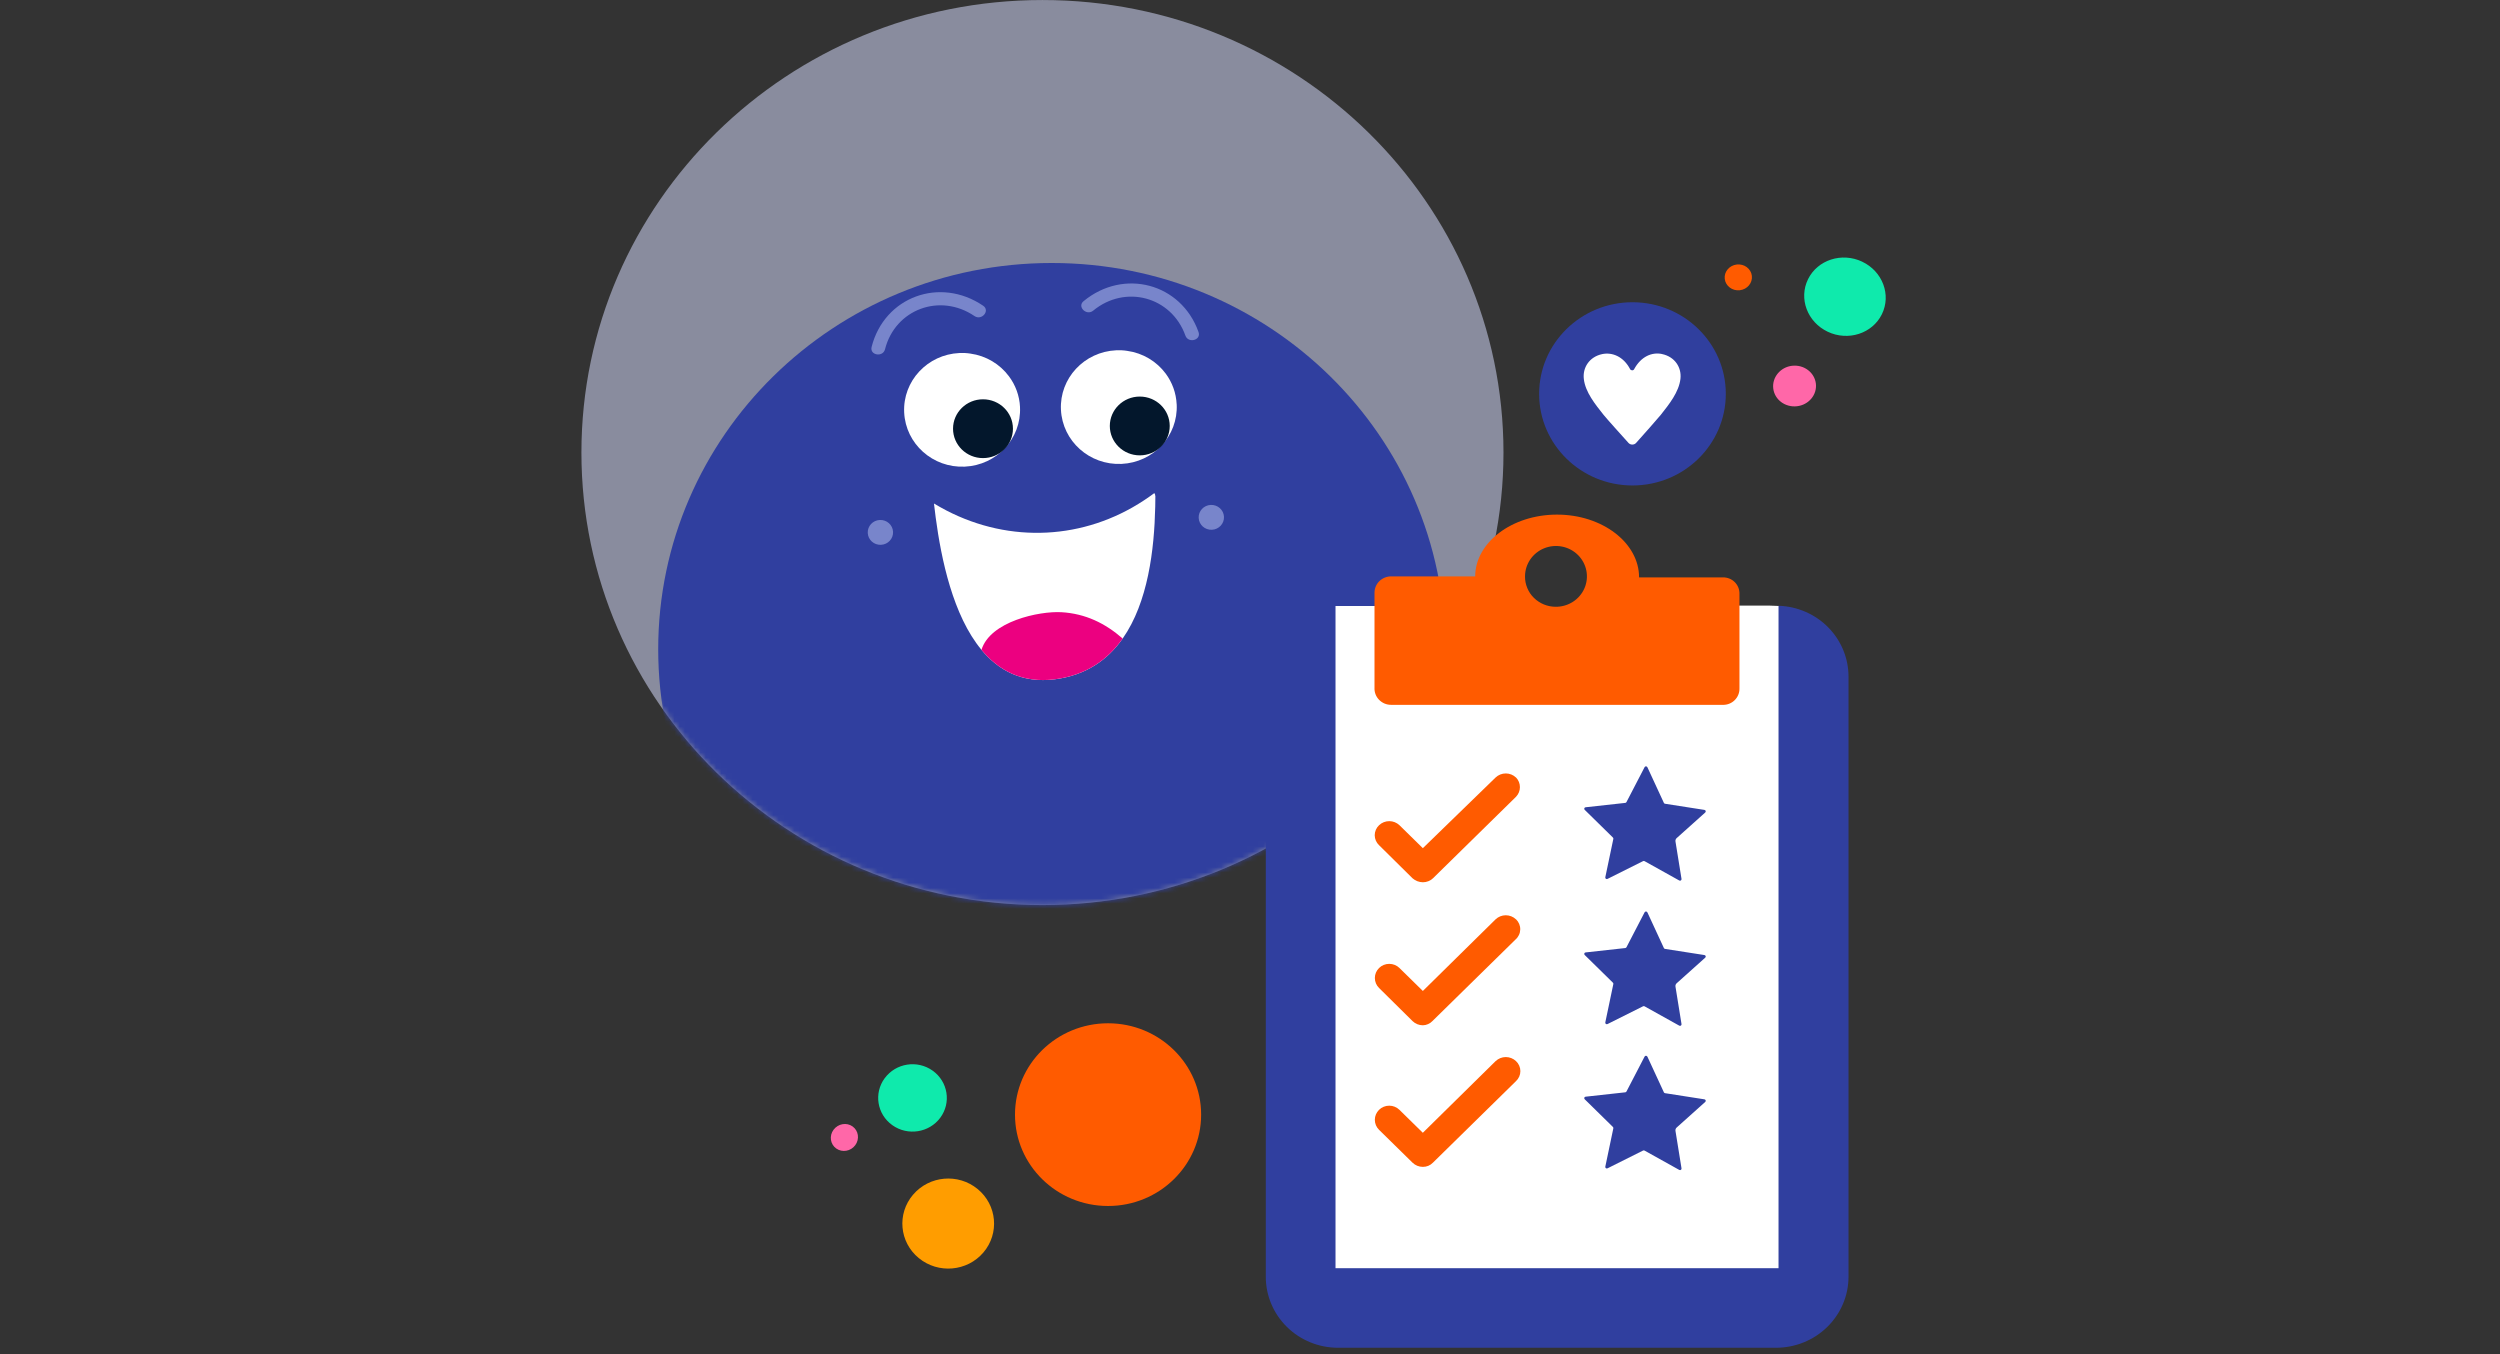 <svg viewBox="0 0 480 260" fill="none" xmlns="http://www.w3.org/2000/svg">
<rect x="0" y="0" width="480" height="260" fill="#333333" stroke="none"/>
<path opacity="0.59" d="M200.151 173.775C249.037 173.775 288.668 134.875 288.668 86.89C288.668 38.905 249.037 0.005 200.151 0.005C151.264 0.005 111.633 38.905 111.633 86.89C111.633 134.875 151.264 173.775 200.151 173.775Z" fill="#C5CAE8"/>
<mask id="mask0_1104_4907" style="mask-type:luminance" maskUnits="userSpaceOnUse" x="111" y="0" width="178" height="174">
<path d="M200.151 173.775C249.037 173.775 288.668 134.875 288.668 86.89C288.668 38.905 249.037 0.005 200.151 0.005C151.264 0.005 111.633 38.905 111.633 86.89C111.633 134.875 151.264 173.775 200.151 173.775Z" fill="white"/>
</mask>
<g mask="url(#mask0_1104_4907)">
<path d="M201.934 198.825C243.663 198.825 277.492 165.62 277.492 124.66C277.492 83.7 243.663 50.495 201.934 50.495C160.204 50.495 126.375 83.7 126.375 124.66C126.375 165.62 160.204 198.825 201.934 198.825Z" fill="#303F9F"/>
<path d="M195.841 78.175C196.126 84.215 191.374 89.315 185.236 89.595C179.097 89.875 173.886 85.225 173.601 79.185C173.316 73.16 178.068 68.06 184.207 67.78C184.925 67.745 185.628 67.78 186.316 67.89C189.331 68.305 191.965 69.905 193.707 72.235C194.96 73.9 195.739 75.945 195.846 78.175H195.841Z" fill="white"/>
<path d="M225.926 77.65C226.211 83.69 221.473 88.79 215.335 89.07C209.197 89.35 203.986 84.7 203.701 78.66C203.415 72.635 208.168 67.535 214.306 67.255C215.025 67.22 215.727 67.255 216.415 67.365C219.431 67.78 222.085 69.395 223.822 71.74C225.054 73.405 225.819 75.435 225.92 77.645L225.926 77.65Z" fill="white"/>
<path d="M230.145 99.44C230.206 100.76 231.347 101.775 232.687 101.715C234.031 101.655 235.065 100.535 235.004 99.22C234.943 97.9 233.802 96.885 232.462 96.945C231.118 97.005 230.084 98.125 230.145 99.44Z" fill="#7885CB"/>
<path d="M168.926 99.835C170.27 99.775 171.406 100.795 171.467 102.11C171.529 103.43 170.489 104.545 169.15 104.605C167.805 104.665 166.669 103.645 166.608 102.33C166.547 101.01 167.586 99.895 168.926 99.835Z" fill="#7885CB"/>
<path d="M167.351 66.605C169.796 56.985 180.473 53.06 188.771 58.705C190.156 59.65 188.48 61.62 187.105 60.685C180.478 56.18 171.874 59.38 169.923 67.06C169.521 68.655 166.938 68.215 167.351 66.605Z" fill="#7885CB"/>
<path d="M227.596 64.435C224.932 56.97 216.058 54.56 209.889 59.645C208.611 60.7 206.751 58.89 208.045 57.825C215.778 51.45 226.781 54.39 230.117 63.75C230.678 65.315 228.151 65.985 227.596 64.435Z" fill="#7885CB"/>
<path d="M221.831 95.245C221.831 95.905 221.831 96.58 221.805 97.27C221.627 105.525 220.419 115.675 215.555 122.595C212.677 126.695 208.5 129.665 202.494 130.43C196.3 131.2 191.776 128.785 188.445 124.77C182.969 118.19 180.717 107.335 179.653 99.36C179.525 98.415 179.418 97.52 179.322 96.675C180.111 97.14 180.901 97.595 181.705 98.01C193.992 104.375 208.194 103.61 219.61 96.09C220.302 95.635 220.97 95.17 221.632 94.675C221.749 94.83 221.82 95.01 221.82 95.25L221.831 95.245Z" fill="white"/>
<path d="M215.554 122.595C212.676 126.695 208.499 129.665 202.493 130.43C196.299 131.2 191.776 128.785 188.444 124.77C190.1 119.32 199.513 117.29 203.823 117.545C208.367 117.815 212.172 119.64 215.549 122.595H215.554Z" fill="#EC0080"/>
<path d="M188.734 87.955C191.91 87.955 194.485 85.428 194.485 82.31C194.485 79.192 191.91 76.665 188.734 76.665C185.558 76.665 182.983 79.192 182.983 82.31C182.983 85.428 185.558 87.955 188.734 87.955Z" fill="#03172C"/>
<path d="M218.836 87.43C222.012 87.43 224.587 84.903 224.587 81.785C224.587 78.668 222.012 76.14 218.836 76.14C215.66 76.14 213.085 78.668 213.085 81.785C213.085 84.903 215.66 87.43 218.836 87.43Z" fill="#03172C"/>
</g>
<path d="M160.046 216.91C160.912 215.74 162.542 215.455 163.693 216.275C164.844 217.095 165.073 218.71 164.208 219.88C163.342 221.05 161.706 221.33 160.555 220.51C159.404 219.69 159.175 218.08 160.041 216.91H160.046Z" fill="#FF67A8"/>
<path d="M169.877 207C172.017 204.11 176.128 203.465 179.072 205.57C182.016 207.67 182.673 211.715 180.534 214.605C178.394 217.495 174.273 218.13 171.324 216.03C168.38 213.93 167.733 209.89 169.872 207H169.877Z" fill="#0FEAAC"/>
<path d="M175.303 229.385C172.185 233.05 172.674 238.49 176.408 241.555C180.142 244.62 185.699 244.135 188.817 240.47C191.934 236.805 191.435 231.355 187.701 228.29C183.968 225.225 178.425 225.72 175.308 229.385H175.303Z" fill="#FF9D00"/>
<path d="M333.464 50.785C334.9 50.62 336.199 51.595 336.357 52.96C336.515 54.325 335.481 55.56 334.045 55.725C332.608 55.89 331.309 54.915 331.151 53.55C330.993 52.185 332.027 50.95 333.464 50.785Z" fill="#FF5B00"/>
<path d="M344.1 70.23C346.362 69.975 348.399 71.52 348.649 73.66C348.898 75.805 347.273 77.745 345.012 78C342.75 78.255 340.712 76.73 340.463 74.585C340.213 72.44 341.838 70.485 344.1 70.225V70.23Z" fill="#FF67A8"/>
<path d="M357.538 50.245C361.455 52.1 363.152 56.61 361.323 60.33C359.499 64.045 354.843 65.55 350.926 63.695C347.009 61.84 345.313 57.33 347.141 53.61C348.965 49.895 353.621 48.39 357.538 50.24V50.245Z" fill="#0FEAAC"/>
<path d="M346.209 247.955H248.68V123.145L251.049 118.355L256.306 116.355L289.9 116.32L293.874 117.235H304.067L307.429 116.305L339.592 116.27L342.006 116.365L346.209 123.625V247.96V247.955Z" fill="white"/>
<path d="M341.477 116.31V243.495H256.419V116.31C252.827 116.42 249.425 117.9 246.924 120.43C244.422 122.96 243.027 126.35 243.032 129.875V245.15C243.032 248.76 244.494 252.225 247.097 254.78C249.7 257.335 253.225 258.77 256.903 258.77H341.044C344.717 258.755 348.242 257.32 350.84 254.77C353.438 252.22 354.905 248.765 354.915 245.155V129.88C354.905 126.35 353.499 122.96 350.993 120.43C348.487 117.9 345.074 116.42 341.482 116.31H341.477Z" fill="#303F9F"/>
<path d="M291.066 149.28C290.542 148.78 289.839 148.5 289.11 148.5C288.382 148.5 287.679 148.78 287.154 149.28L273.187 162.85L268.694 158.44C268.169 157.94 267.466 157.66 266.738 157.66C266.009 157.66 265.306 157.94 264.782 158.44C264.517 158.69 264.308 158.985 264.165 159.315C264.023 159.645 263.946 160 263.946 160.36C263.946 160.72 264.023 161.075 264.165 161.405C264.308 161.735 264.522 162.035 264.782 162.28L271.21 168.635C271.755 169.115 272.458 169.385 273.192 169.395C273.91 169.395 274.603 169.125 275.127 168.635L291.077 152.98C291.555 152.48 291.825 151.82 291.825 151.13C291.825 150.44 291.561 149.78 291.077 149.28H291.066Z" fill="#FF5B00"/>
<path d="M291.066 176.51C290.542 176.01 289.839 175.73 289.11 175.73C288.382 175.73 287.679 176.01 287.154 176.51L273.187 190.265L268.694 185.855C268.439 185.605 268.133 185.4 267.797 185.265C267.461 185.13 267.099 185.06 266.738 185.06C266.376 185.06 266.014 185.13 265.678 185.265C265.342 185.4 265.036 185.6 264.782 185.855C264.527 186.11 264.323 186.405 264.181 186.735C264.043 187.065 263.972 187.42 263.972 187.775C263.972 188.13 264.043 188.485 264.181 188.815C264.318 189.145 264.522 189.445 264.782 189.695L271.21 196.05C271.735 196.565 272.448 196.855 273.192 196.855C273.538 196.845 273.879 196.77 274.19 196.63C274.506 196.49 274.791 196.295 275.026 196.045L290.975 180.39C291.255 180.15 291.479 179.85 291.637 179.52C291.795 179.19 291.876 178.83 291.886 178.465C291.897 178.1 291.825 177.735 291.688 177.4C291.545 177.06 291.336 176.755 291.071 176.5L291.066 176.51Z" fill="#FF5B00"/>
<path d="M287.15 203.74L273.183 217.495L268.69 213.085C268.17 212.575 267.467 212.29 266.734 212.29C266 212.29 265.297 212.575 264.778 213.085C264.258 213.595 263.968 214.285 263.968 215.005C263.968 215.725 264.258 216.415 264.778 216.925L271.206 223.235C271.731 223.75 272.444 224.04 273.188 224.04C273.549 224.04 273.906 223.975 274.242 223.835C274.573 223.695 274.874 223.49 275.124 223.23L291.073 207.575C291.338 207.325 291.546 207.03 291.694 206.7C291.837 206.37 291.913 206.015 291.913 205.655C291.913 205.295 291.837 204.94 291.694 204.61C291.551 204.28 291.338 203.98 291.073 203.735C290.548 203.235 289.845 202.955 289.117 202.955C288.388 202.955 287.685 203.235 287.161 203.735L287.15 203.74Z" fill="#FF5B00"/>
<path d="M267.094 135.335H330.794C331.216 135.34 331.634 135.265 332.021 135.11C332.414 134.955 332.765 134.725 333.06 134.43C333.356 134.14 333.59 133.79 333.748 133.405C333.906 133.02 333.982 132.615 333.977 132.2V113.985C333.982 113.57 333.906 113.16 333.748 112.78C333.59 112.395 333.356 112.05 333.06 111.755C332.765 111.46 332.408 111.23 332.021 111.08C331.629 110.925 331.211 110.85 330.794 110.855H314.702C314.702 104.215 307.647 98.805 298.946 98.805C290.246 98.805 283.237 104.215 283.237 110.665H267.094C266.248 110.665 265.438 110.995 264.837 111.58C264.241 112.165 263.905 112.965 263.905 113.795V132.01C263.88 132.435 263.941 132.865 264.088 133.265C264.236 133.665 264.465 134.035 264.766 134.345C265.066 134.655 265.428 134.905 265.825 135.075C266.228 135.245 266.656 135.33 267.094 135.33V135.335ZM292.803 110.665C292.803 109.51 293.154 108.38 293.806 107.42C294.464 106.46 295.391 105.71 296.481 105.27C297.571 104.83 298.768 104.715 299.924 104.945C301.081 105.175 302.135 105.735 302.965 106.555C303.796 107.375 304.356 108.42 304.58 109.555C304.804 110.69 304.682 111.865 304.224 112.93C303.765 113.995 302.996 114.905 302.013 115.54C301.03 116.175 299.873 116.51 298.697 116.5C297.917 116.5 297.148 116.35 296.43 116.055C295.712 115.76 295.06 115.33 294.509 114.79C293.959 114.25 293.526 113.605 293.236 112.895C292.941 112.185 292.793 111.43 292.803 110.665Z" fill="#FF5B00"/>
<path d="M316.296 147.3L319.465 154.155C319.506 154.245 319.587 154.305 319.684 154.32L327.253 155.5C327.498 155.54 327.59 155.835 327.406 156L321.92 160.915C321.737 161.08 321.65 161.32 321.691 161.56L322.852 168.76C322.893 169 322.633 169.175 322.419 169.055L315.751 165.34C315.665 165.29 315.563 165.29 315.471 165.335L308.64 168.75C308.421 168.86 308.171 168.67 308.217 168.435L309.761 161.065C309.781 160.97 309.751 160.87 309.679 160.805L304.259 155.485C304.086 155.315 304.188 155.02 304.433 154.995L312.053 154.155C312.15 154.145 312.236 154.085 312.282 154L315.761 147.295C315.874 147.08 316.189 147.085 316.291 147.305L316.296 147.3Z" fill="#303F9F"/>
<path d="M316.296 175.17L319.465 182.025C319.506 182.115 319.587 182.175 319.684 182.19L327.253 183.37C327.498 183.41 327.59 183.705 327.406 183.87L321.92 188.785C321.737 188.95 321.65 189.19 321.691 189.43L322.852 196.63C322.893 196.87 322.633 197.045 322.419 196.925L315.751 193.21C315.665 193.16 315.563 193.16 315.471 193.205L308.64 196.62C308.421 196.73 308.171 196.54 308.217 196.305L309.761 188.935C309.781 188.84 309.751 188.74 309.679 188.675L304.259 183.355C304.086 183.185 304.188 182.89 304.433 182.865L312.053 182.025C312.15 182.015 312.236 181.955 312.282 181.87L315.761 175.165C315.874 174.95 316.189 174.955 316.291 175.175L316.296 175.17Z" fill="#303F9F"/>
<path d="M316.296 202.87L319.465 209.725C319.506 209.815 319.587 209.875 319.684 209.89L327.253 211.07C327.498 211.11 327.59 211.405 327.406 211.57L321.92 216.485C321.737 216.65 321.65 216.89 321.691 217.13L322.852 224.33C322.893 224.57 322.633 224.745 322.419 224.625L315.751 220.91C315.665 220.86 315.563 220.86 315.471 220.905L308.64 224.32C308.421 224.43 308.171 224.24 308.217 224.005L309.761 216.635C309.781 216.54 309.751 216.44 309.679 216.375L304.259 211.055C304.086 210.885 304.188 210.59 304.433 210.565L312.053 209.725C312.15 209.715 312.236 209.655 312.282 209.57L315.761 202.865C315.874 202.65 316.189 202.655 316.291 202.875L316.296 202.87Z" fill="#303F9F"/>
<path d="M212.748 231.55C222.617 231.55 230.618 223.697 230.618 214.01C230.618 204.323 222.617 196.47 212.748 196.47C202.879 196.47 194.879 204.323 194.879 214.01C194.879 223.697 202.879 231.55 212.748 231.55Z" fill="#FF5B00"/>
<path d="M313.435 93.21C323.332 93.21 331.355 85.335 331.355 75.62C331.355 65.905 323.332 58.03 313.435 58.03C303.537 58.03 295.514 65.905 295.514 75.62C295.514 85.335 303.537 93.21 313.435 93.21Z" fill="#303F9E"/>
<path d="M319.098 67.97C317.188 67.56 315.074 68.44 313.754 70.885C313.612 71.185 313.148 71.17 312.985 70.885C311.712 68.44 309.542 67.59 307.626 67.985C305.166 68.51 303.831 70.57 304.096 72.775C304.387 75.305 306.297 77.65 307.891 79.655C308.543 80.465 311.324 83.55 312.669 85.04C313.046 85.465 313.754 85.465 314.131 85.04C315.461 83.55 318.227 80.45 318.879 79.64C320.473 77.62 322.353 75.275 322.643 72.75C322.903 70.545 321.558 68.485 319.098 67.975V67.97Z" fill="white"/>
</svg>
